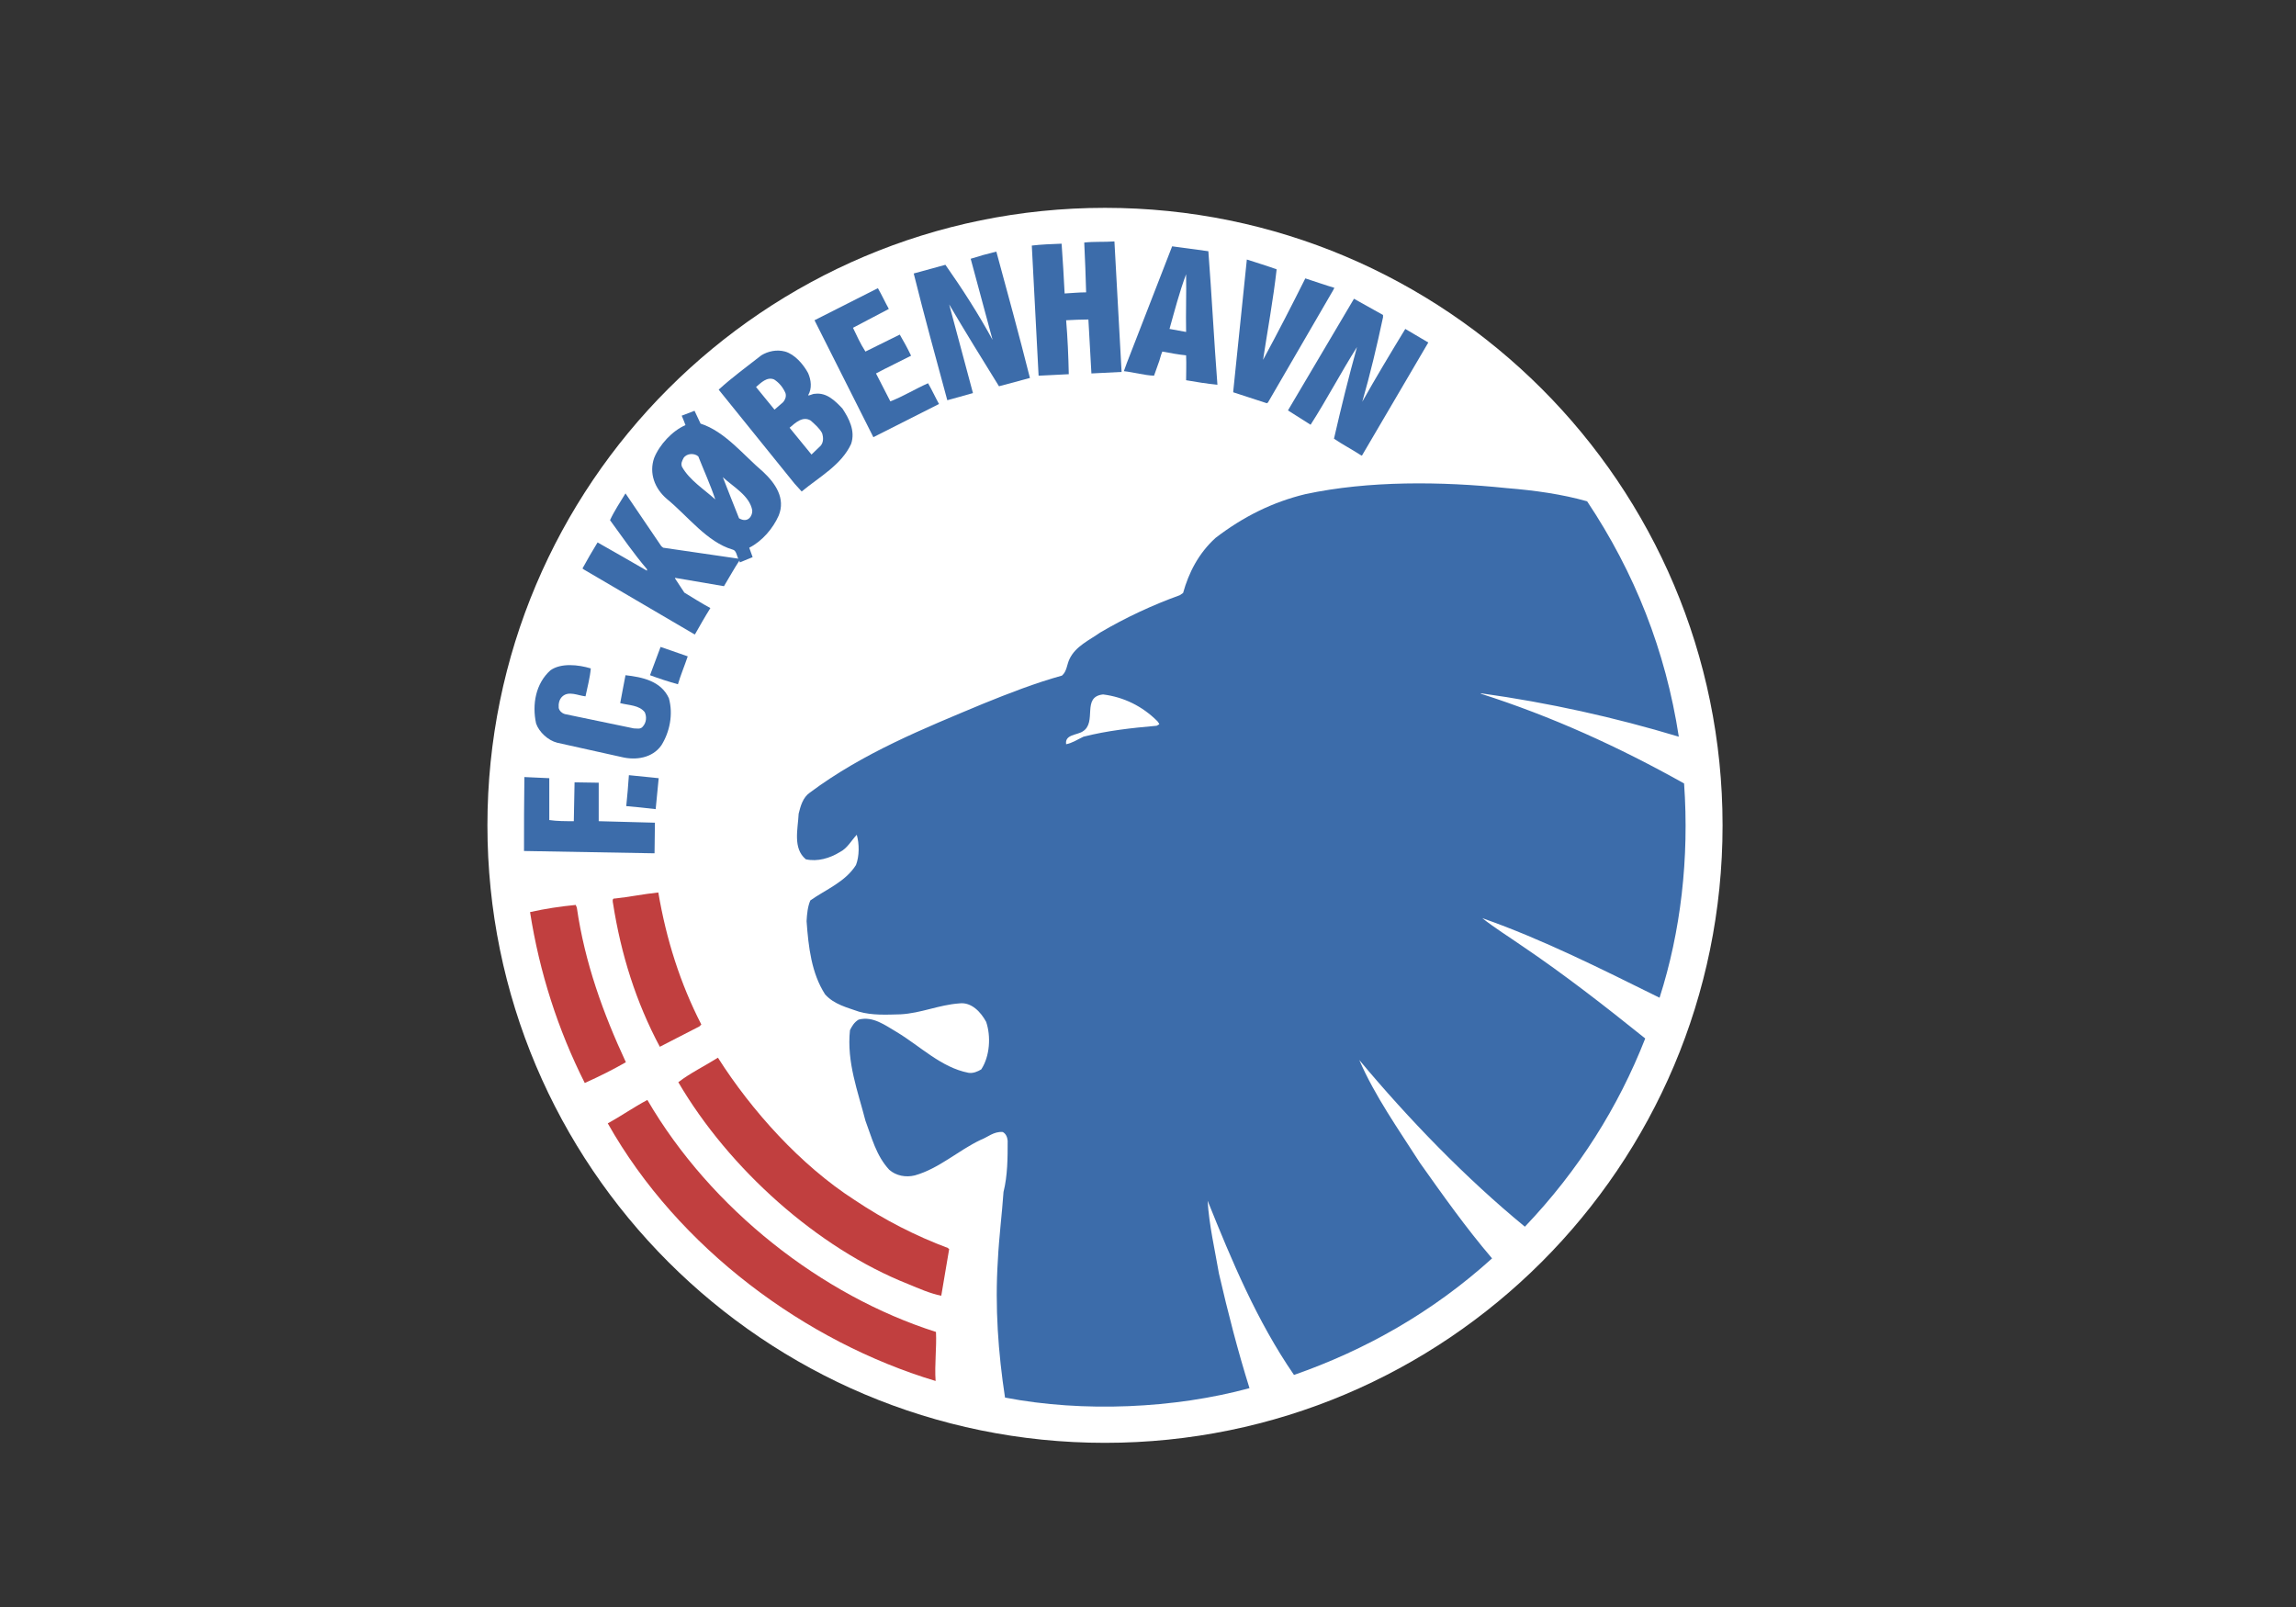 <?xml version="1.0" encoding="utf-8"?>
<!-- Generator: Adobe Illustrator 25.0.1, SVG Export Plug-In . SVG Version: 6.00 Build 0)  -->
<!DOCTYPE svg PUBLIC "-//W3C//DTD SVG 1.0//EN" "http://www.w3.org/TR/2001/REC-SVG-20010904/DTD/svg10.dtd">
<svg version="1.0" id="Layer_1" xmlns:x="http://ns.adobe.com/Extensibility/1.0/" xmlns:i="http://ns.adobe.com/AdobeIllustrator/10.0/" xmlns:graph="http://ns.adobe.com/Graphs/1.0/"
	 xmlns="http://www.w3.org/2000/svg" xmlns:xlink="http://www.w3.org/1999/xlink" x="0px" y="0px" viewBox="0 0 608.6 426.1"
	 style="enable-background:new 0 0 608.6 426.1;" xml:space="preserve">
<rect x="0" y="0" width="608.6" height="426.1" fill="#333333" stroke="none"/>
<style type="text/css">
	.st0{fill:#FFFFFF;}
	.st1{fill:#3C6CAA;}
	.st2{fill:#C13F3F;}
</style>
<g>
	<g>
		<path class="st0" d="M456.6,218.8c0,90.4-73.3,163.7-163.7,163.7c-90.4,0-163.7-73.3-163.7-163.7c0-90.4,73.3-163.7,163.7-163.7
			C383.3,55.1,456.6,128.4,456.6,218.8"/>
		<path class="st1" d="M289.3,99l-0.8-14.3c-1.9,0-3.9,0.1-5.9,0.2c0.4,4.8,0.6,9.5,0.7,14.3c-2.5,0.1-5.3,0.3-8,0.4l-1.8-34.5
			c2.5-0.3,5.2-0.4,7.9-0.5c0.3,4.4,0.6,8.8,0.8,13.2c2-0.1,3.7-0.3,5.7-0.3c-0.1-4.3-0.3-8.8-0.5-13.2c2.6-0.3,5.3-0.1,8-0.3
			l1.9,34.6L289.3,99z"/>
		<path class="st1" d="M257.3,68.6c2.2-0.7,4.3-1.3,6.8-1.9c3,11,6,22,8.8,33.1l0.1,0.4l-8.2,2.2c-4.4-7.1-9.1-14.7-13.2-21.7
			l0.4,1.5l5.9,22c-2.4,0.7-4.6,1.3-6.8,1.9c-3-11.1-6.1-22.3-8.9-33.6l8.4-2.3c4.5,6.4,8.8,13.1,12.5,19.9L257.3,68.6z"/>
		<path class="st1" d="M338.4,71.4c-0.9,8-2.4,16.1-3.6,24c3.8-7,7.6-14.4,11.2-21.6c2.5,0.8,5.3,1.8,7.7,2.5l-0.3,0.6l-17.3,29.8
			l-0.3,0.2l-8.9-2.9v-0.3l3.6-34.9C333.3,69.7,335.9,70.5,338.4,71.4"/>
		<path class="st1" d="M314.4,72.7c-1.8,4.8-3.1,9.9-4.4,14.5l4.4,0.8C314.3,83,314.5,77.7,314.4,72.7 M320.3,66.6
			c0.9,11.8,1.5,23.6,2.4,35.4c-2.9-0.3-5.5-0.7-8.3-1.2c0-2.4,0.1-4,0-6.6c-2.1-0.2-4.1-0.6-6.3-1c-0.5,1.1-0.6,2.1-1.1,3.3
			l-1.1,3.1c-2.6-0.1-5.3-0.9-8-1.2l0.8-2.2l12-30.9L320.3,66.6z"/>
		<path class="st1" d="M215.9,84.9l16.8-8.5c1.1,1.9,1.9,3.7,2.9,5.5l-9.5,5c1,2.1,2,4.3,3.3,6.3l9.1-4.5c1,1.7,2.1,3.7,3,5.6
			c-2.9,1.5-6.3,3.1-9.3,4.7l3.8,7.4c3.4-1.3,6.6-3.3,10-4.8c1.1,1.9,1.9,3.7,2.9,5.5l-17.4,8.8l-0.3-0.6L215.9,84.9z"/>
		<path class="st1" d="M366.6,84.1c-1.6,7.5-3.4,15.1-5.5,22.4c3.6-6.4,7.5-12.9,11.4-19.3c2.2,1.3,4.1,2.4,6.1,3.6L361,120.8
			l-0.4-0.2c-2.3-1.5-4.8-2.8-7-4.3c1.9-8.3,3.9-16.4,6.1-24.3c-4.3,6.8-8,13.9-12.3,20.6l-6-3.8l17.5-29.6l7.7,4.3L366.6,84.1z"/>
		<path class="st1" d="M214.9,111.5c-2.1-1.3-4.1,0.6-5.6,1.9l5.8,7.1l2.4-2.3c0.8-0.9,0.8-2.2,0.4-3.4
			C217.2,113.5,216,112.5,214.9,111.5 M205.2,100.6c-1.9-0.8-3.5,0.9-4.8,2l4.9,6l2.3-2c0.5-0.6,0.9-1.5,0.6-2.4
			C207.6,102.8,206.6,101.5,205.2,100.6 M214.2,98.9c0.8,1.8,1.1,4.1,0,5.9c0.5,0.1,1.1-0.4,1.8-0.4c3.1-0.4,5.3,1.8,7.3,3.9
			c1.7,2.6,3.5,5.9,2.3,9.4c-2.6,5.6-8.4,8.7-13.1,12.6l-1.9-2.1l-20.1-24.9c3.6-3.3,7.5-6.1,11.3-9.1c1.8-1.1,4.1-1.6,6.3-1
			C210.6,93.9,212.9,96.5,214.2,98.9"/>
		<path class="st1" d="M191.6,126.5c1.4,3.7,2.9,7.3,4.3,10.9c2.4,1.4,3.6-0.7,3.5-2.1C198.7,131.4,194.4,129.1,191.6,126.5
			 M181.2,121.4c-0.4,0.8-0.8,1.5-0.4,2.4c2,3.5,5.8,5.9,8.8,8.6c-1.3-3.9-3-7.6-4.5-11.4C184.1,120.1,182.1,120.1,181.2,121.4
			 M185.7,112.3c6.5,2.1,11.3,8.3,16.6,12.8c3.2,3,6,7,4.1,11.6c-1.5,3.4-4.4,6.8-7.8,8.5l0.9,2.5l-3.4,1.4l-0.1-0.5
			c-1.4,2.1-2.7,4.5-4.1,6.8l-12.9-2.2l-0.1,0.1l2.5,3.8c2.3,1.4,4.5,2.8,6.9,4.1c-1.5,2.4-2.8,4.7-4.1,7l-0.4-0.2l-29-17l-0.4-0.3
			c1.3-2.4,2.6-4.6,4-6.9c4.4,2.5,8.8,5,13.1,7.5v-0.4c-3.5-4.1-6.6-8.6-9.8-13c1.1-2.4,2.7-4.8,4.1-7.1l9.5,14l0.5,0.4l19.9,2.9
			c-0.4-0.7-0.5-2.2-1.5-2.4c-6.8-2-11.8-8.8-17.4-13.4c-3.3-2.8-4.8-6.9-3.4-10.9c1.4-3.5,4.8-7.2,8.3-8.7c-0.3-0.8-0.6-1.6-1-2.5
			l3.4-1.3L185.7,112.3z"/>
		<path class="st1" d="M175.1,171.5l7.2,2.5c-0.8,2.4-1.9,5-2.6,7.4c-2.5-0.7-5-1.5-7.4-2.4L175.1,171.5z"/>
		<path class="st1" d="M156.6,177.2c-0.2,2.4-0.9,5-1.4,7.4c-2-0.2-4.4-1.5-6.1,0c-0.9,0.8-1.1,2-1,3.1c0.2,0.8,0.9,1.4,1.6,1.6
			l18.3,3.8c0.9,0,1.8,0.3,2.4-0.5c0.9-1,1.1-2.5,0.5-3.8c-1.5-1.9-4.2-1.8-6.5-2.4c0.5-2.6,0.9-4.9,1.4-7.4
			c4.4,0.5,9.4,1.5,11.5,6.1c1.2,4.3,0.2,9-2,12.5c-2.4,3.4-6.8,4-10.5,3.1l-17.1-3.8c-2.4-0.6-4.8-2.8-5.6-5.1
			c-1.1-5.1-0.1-10.6,3.8-14.1C148.7,175.7,153.3,176.2,156.6,177.2"/>
		<path class="st1" d="M174.6,206.3l-0.8,8.2c-2.7-0.3-5.3-0.6-7.8-0.8c0.3-2.7,0.5-5.5,0.7-8.2L174.6,206.3z"/>
		<path class="st1" d="M145.6,217.4c2,0.3,4.3,0.3,6.5,0.3c0.1-3.3,0.1-6.9,0.2-10.3l6.4,0.1v10l0,0.2l14.9,0.4l-0.1,8.1h-0.8
			l-33.8-0.6c0-6.6,0-13.2,0.1-19.6l6.6,0.3V217.4z"/>
		<path class="st2" d="M174.5,236.6c2.1,12.4,5.8,24.1,11.4,35l-0.5,0.5l-10.5,5.4c-6.3-11.8-10.3-24.5-12.4-38
			c-0.1-0.5-0.3-1.4,0.5-1.3C166.8,237.8,170.6,237,174.5,236.6"/>
		<path class="st2" d="M152.9,240.6c2.1,14.6,7,28.1,13,41c-3.5,2-7.1,3.8-10.9,5.5c-7.1-14.1-12-29.3-14.5-45.3
			c4-0.9,8-1.5,12.1-1.9L152.9,240.6z"/>
		<path class="st2" d="M226.5,318.1c7.9,5.3,16.1,9.5,24.9,12.8c-0.1,0.1,0,0.2,0.1,0.2h0.1l-2.1,12.4c-3-0.6-5.9-1.9-8.8-3.1
			c-24-9.5-47.5-30.6-60.9-53.5c3.1-2.4,7-4.3,10.5-6.5C199.2,294.4,212.2,308.9,226.5,318.1"/>
		<path class="st2" d="M171.6,291.6c16.9,29,46.3,51.9,76.5,61.5c0.2,4.3-0.4,8.6-0.1,13c-34.3-10.3-68.2-35.1-86.9-68.3
			C164.6,295.9,168,293.5,171.6,291.6"/>
		<path class="st1" d="M292.4,184.1c-5.8,0.6-1.5,7.4-5.4,9.8c-1.5,1-4.8,0.8-4.4,3.4c1.6-0.3,3.1-1.3,4.6-2
			c6.3-1.6,12.6-2.3,19.4-2.9l0.7-0.4c-0.1-0.3-0.3-0.5-0.5-0.8C302.8,187.2,297.9,184.8,292.4,184.1 M420.7,132.9
			c12.6,18.9,20.8,39.6,24.3,62.4c-16.9-5.1-34.4-9-52.4-11.5l-0.1,0.1c18.8,6,36.6,14.1,53.9,23.8c1.4,19.9-0.9,39.3-6.5,56.8
			c-15.4-7.6-30.8-15.4-47-21.1c3.3,2.6,7,4.9,10.6,7.4c11.1,7.5,21.9,15.9,32.6,24.5c-7.1,18.1-17.6,34.9-31.9,49.9
			c-15.6-12.8-30.9-28.6-43.9-44.2c4.1,9.5,10.4,18.4,16.1,27.3c6.1,8.6,12.1,17.1,19.1,25.3c-15.8,14.3-33.6,24.3-52.5,30.9
			c-9.9-14.4-16.5-30.3-22.9-46.2c0.4,6.5,1.9,12.9,3,19.3c2.4,10.4,5,20.5,8.1,30.4c-19.8,5.4-44.1,6.5-64.8,2.5
			c-1.8-11.8-2.7-24-1.9-36.4c0.3-6.1,1.1-12.3,1.5-18.1c1.1-4.4,1.1-9.1,1.1-13.6c-0.1-0.9-0.4-1.8-1.3-2.3c-2.4-0.2-4,1.4-5.9,2.1
			c-5.9,2.8-11,7.6-17.4,9.4c-2.4,0.6-5,0.1-6.8-1.5c-3.5-3.8-4.6-8.5-6.3-13c-2-7.8-5-15.5-4.1-24c0.5-1,1.1-2.1,2.3-2.8
			c3.8-1,7,1.5,10.1,3.3c6.3,3.8,11.8,9.4,19,10.8c1.2,0.2,2.4-0.3,3.4-0.9c2.3-3.5,2.6-8.8,1.3-12.6c-1.4-2.6-3.9-5.3-7.1-4.9
			c-5.5,0.4-10.1,2.6-15.6,2.9c-3.8,0.1-7.5,0.3-11-0.7c-3.1-1.1-6.6-1.9-9-4.6c-3.6-5.6-4.4-12.5-4.9-19.4c0.1-1.9,0.3-3.9,1-5.5
			c4.1-2.9,9.3-4.9,12.1-9.4c0.9-2.3,0.9-5.6,0.2-8c-1.5,1.6-2.5,3.6-4.5,4.6c-2.6,1.6-5.9,2.6-9,1.9c-3.5-2.9-2.1-8-1.9-12.1
			c0.5-2,1.1-4.3,3-5.6c14.1-10.5,30-16.9,45.8-23.5c6.9-2.8,13.8-5.5,21-7.5c1.3-1.1,1.3-3,2-4.4c1.6-3.4,5.3-5,8.1-7
			c6.8-4,13.9-7.3,21.1-9.9l0.9-0.6c1.5-5.4,4.1-10.5,8.6-14.6c7.3-5.6,15.1-9.5,23.8-11.6c16.8-3.6,36-3.4,53.4-1.6
			C406.8,130,414,131,420.7,132.9"/>
	</g>
</g>
</svg>
